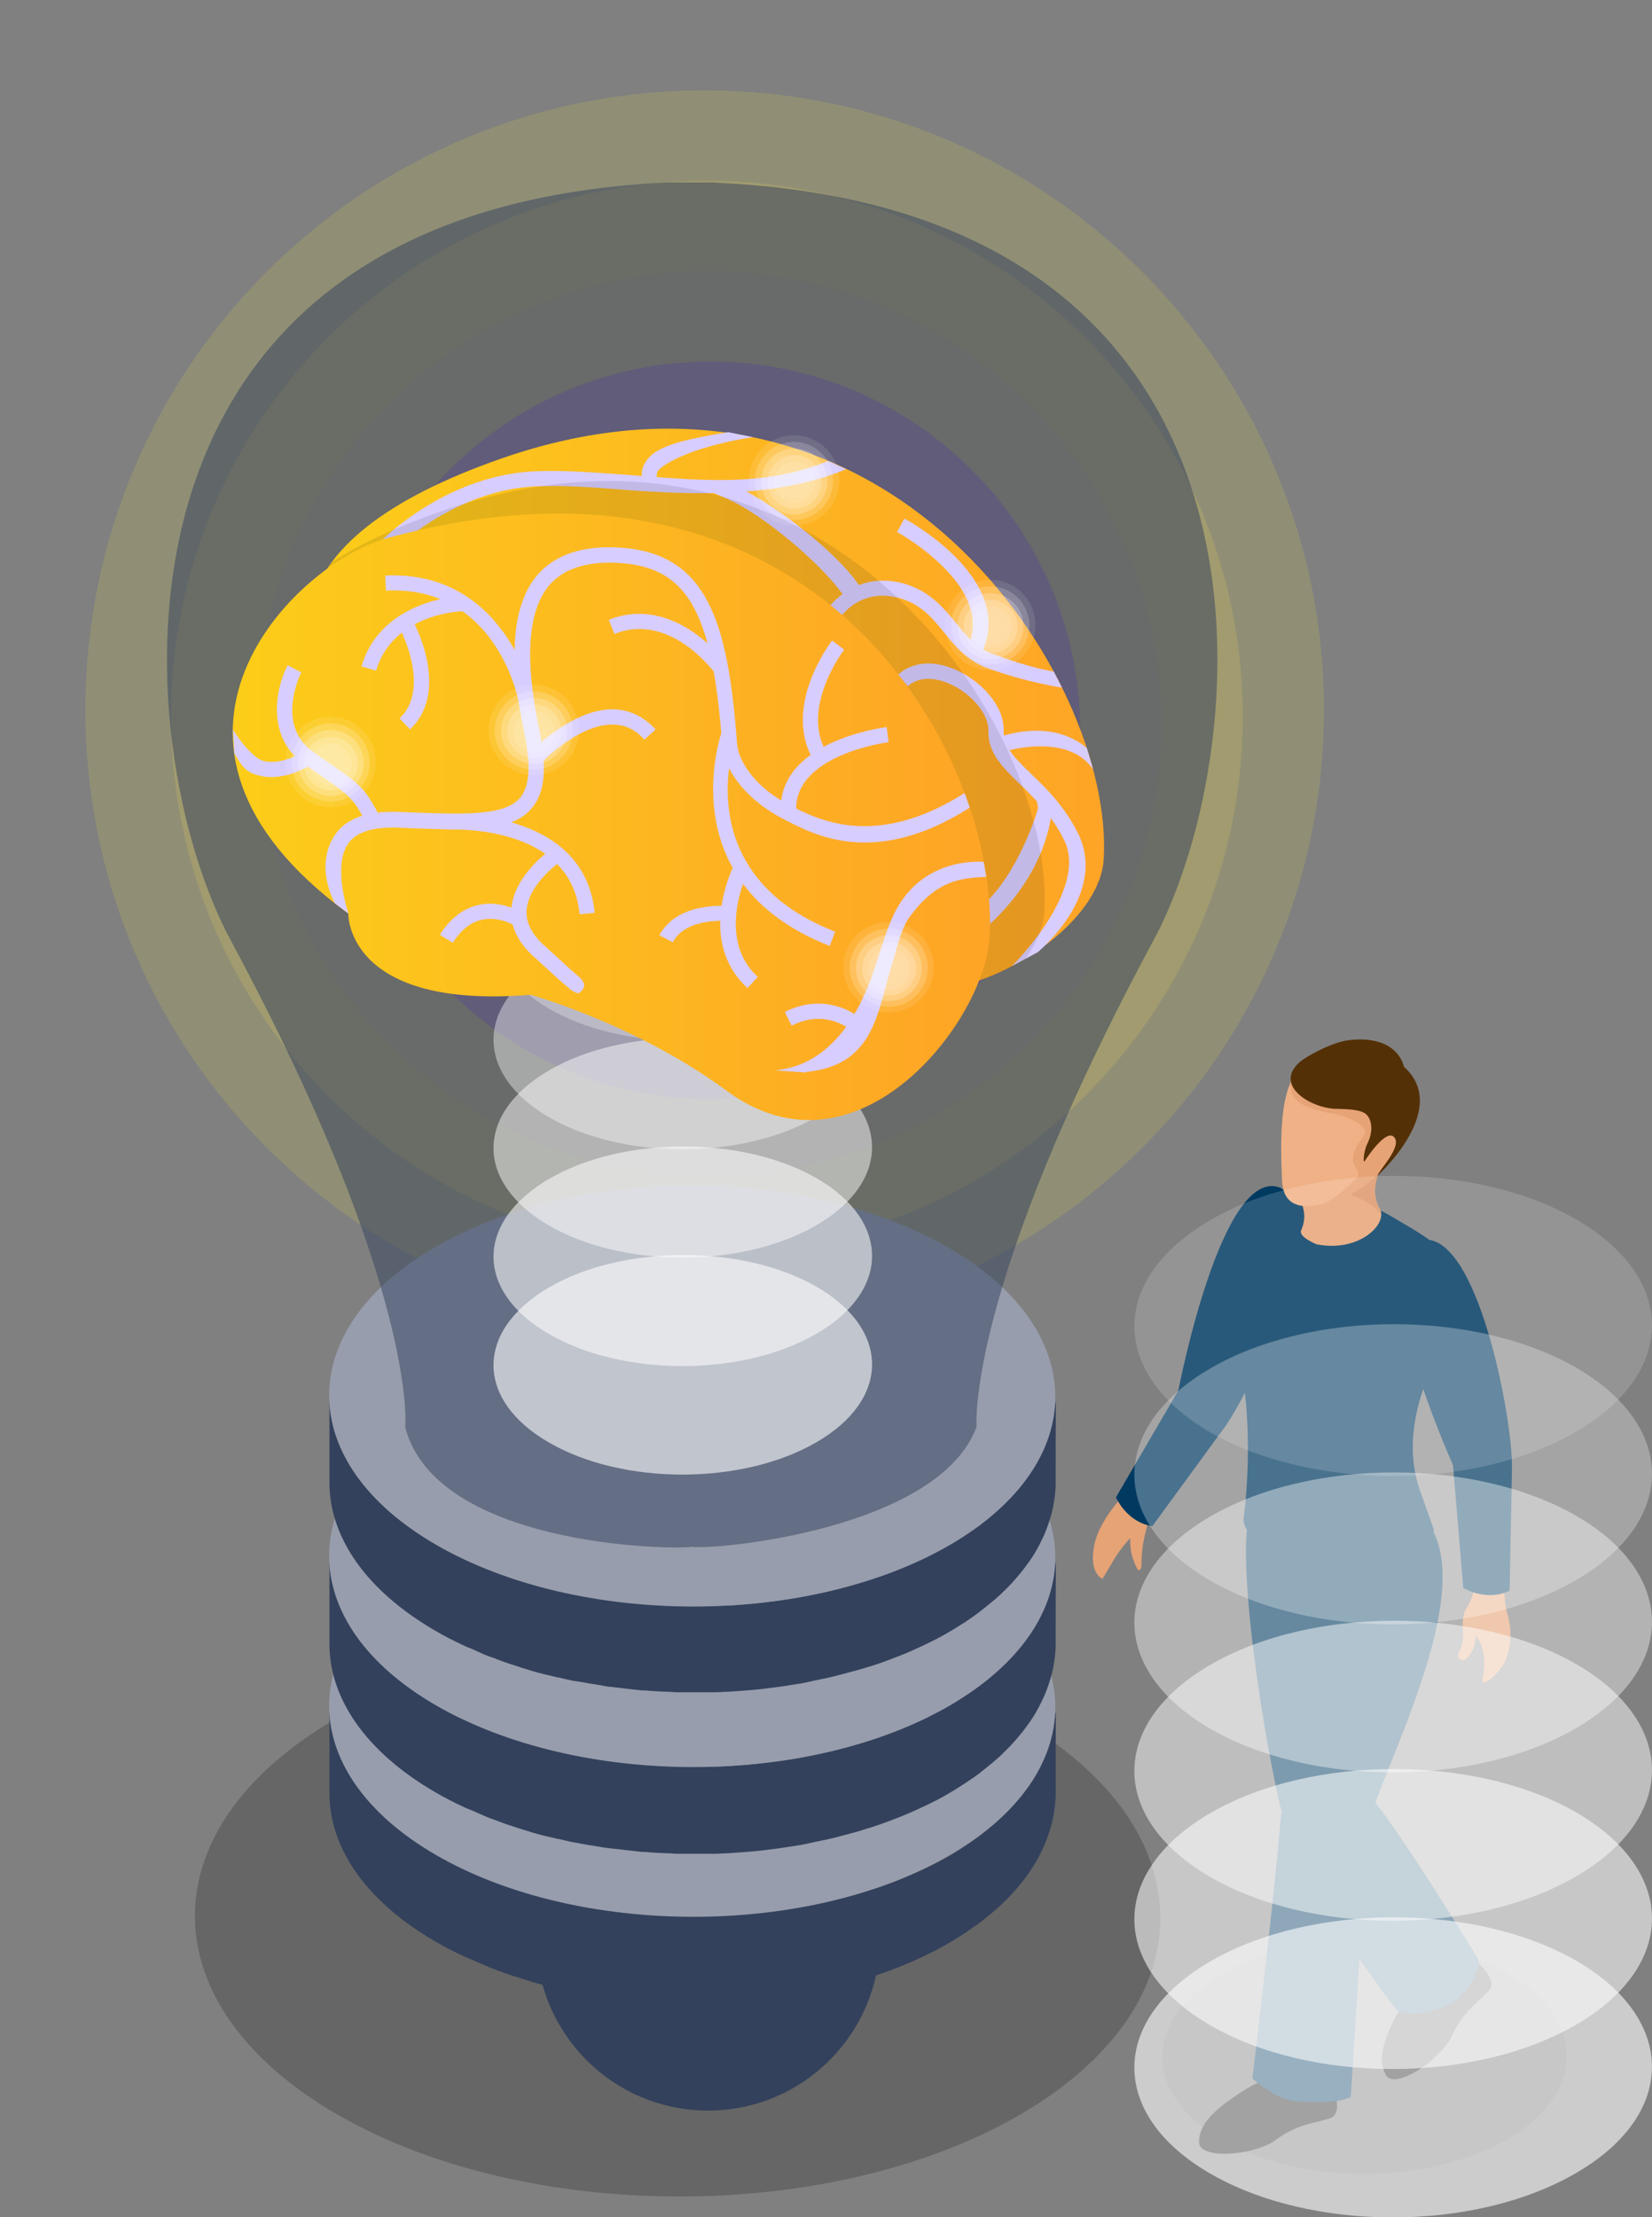 <?xml version="1.0" encoding="UTF-8"?><svg xmlns="http://www.w3.org/2000/svg" xmlns:xlink="http://www.w3.org/1999/xlink" viewBox="0 0 70.2 94.19"><rect x="0" y="0" width="70.2" height="94.19" fill="#808080" stroke="none"/><defs><style>.cls-1{opacity:.33;}.cls-2{fill:url(#Gradient_bez_nazwy_70);}.cls-3{fill:url(#Gradient_bez_nazwy_70-2);}.cls-4,.cls-5,.cls-6,.cls-7,.cls-8,.cls-9,.cls-10,.cls-11,.cls-12,.cls-13,.cls-14,.cls-15,.cls-16{fill:#fff;}.cls-17,.cls-6,.cls-18,.cls-19{opacity:.5;}.cls-20{fill:#c2b565;}.cls-20,.cls-7{opacity:.33;}.cls-21{fill:#d8cdff;}.cls-5,.cls-22,.cls-23{opacity:0;}.cls-24{isolation:isolate;}.cls-25{opacity:.2;}.cls-26{fill:#161619;}.cls-27{opacity:.17;}.cls-28{fill:#4822e6;}.cls-8,.cls-29{opacity:.17;}.cls-9{opacity:.8;}.cls-29{fill:#e0da44;}.cls-30{fill:#003a61;}.cls-10{opacity:.87;}.cls-31{opacity:.83;}.cls-32{fill:#efb185;}.cls-33{fill:#979dac;}.cls-11{opacity:.67;}.cls-12,.cls-34{opacity:.83;}.cls-18{fill:#a39185;}.cls-13,.cls-35{opacity:.67;}.cls-36,.cls-37{mix-blend-mode:overlay;}.cls-36,.cls-15{opacity:.6;}.cls-14{opacity:.73;}.cls-38{opacity:.1;}.cls-39{opacity:.67;}.cls-19,.cls-40{fill:#33415c;}.cls-41{fill:#e6a376;}.cls-23{fill:#ffff24;}.cls-42{fill:#dd9569;}.cls-34{fill:#6747c6;}.cls-43{fill:#543006;}.cls-16{opacity:.93;}.cls-35{fill:#856ca5;}</style><linearGradient id="Gradient_bez_nazwy_70" x1="-350.9" y1="30.18" x2="-317.09" y2="30.18" gradientTransform="translate(364)" gradientUnits="userSpaceOnUse"><stop offset="0" stop-color="#fccd19"/><stop offset="1" stop-color="#fea426"/></linearGradient><linearGradient id="Gradient_bez_nazwy_70-2" x1="-354.11" y1="34.7" x2="-321.93" y2="34.7" xlink:href="#Gradient_bez_nazwy_70"/></defs><g class="cls-24"><g id="Warstwa_2"><g id="Layer_1"><g><g class="cls-37"><path class="cls-23" d="M0,29.87c0,16.47,13.36,29.85,29.85,29.85s29.87-13.38,29.87-29.85S46.33,0,29.85,0,0,13.35,0,29.87Z"/><path class="cls-29" d="M3.63,30.16c0,14.51,11.77,26.3,26.3,26.3s26.33-11.79,26.33-26.3S44.46,3.84,29.94,3.84,3.63,15.6,3.63,30.16Z"/><path class="cls-20" d="M7.27,30.45c0,12.56,10.18,22.76,22.75,22.76s22.79-10.2,22.79-22.76S42.58,7.68,30.02,7.68,7.27,17.86,7.27,30.45Z"/><path class="cls-18" d="M10.9,30.75c0,10.6,8.6,19.21,19.2,19.21s19.25-8.6,19.25-19.21S40.71,11.52,30.1,11.52,10.9,20.12,10.9,30.75Z"/><path class="cls-35" d="M14.53,31.04c0,8.65,7.01,15.66,15.66,15.66s15.71-7.01,15.71-15.66-7.05-15.68-15.71-15.68-15.66,7.01-15.66,15.68Z"/><path class="cls-34" d="M18.16,31.33c0,6.69,5.42,12.11,12.11,12.11s12.16-5.42,12.16-12.11-5.47-12.13-12.16-12.13-12.11,5.43-12.11,12.13Z"/><path class="cls-28" d="M21.8,31.62c0,4.74,3.83,8.57,8.56,8.57s8.62-3.83,8.62-8.57-3.88-8.58-8.62-8.58-8.56,3.85-8.56,8.58Z"/></g><g class="cls-25"><path d="M43.25,73.03c8.04,4.64,8.08,12.16,.1,16.8-7.99,4.64-20.97,4.64-29.01,0-8.04-4.64-8.08-12.16-.09-16.8,7.98-4.64,20.97-4.64,29.01,0Z"/></g><g><g><path class="cls-40" d="M37.39,82.36c0,4.03-3.27,7.3-7.3,7.3s-7.3-3.27-7.3-7.3,3.27-7.3,7.3-7.3,7.3,3.27,7.3,7.3Z"/><path class="cls-40" d="M44.83,72.81c0,.08,0,.16-.02,.23,0,.07-.02,.14-.03,.21,0,.07-.02,.15-.04,.23-.01,.07-.03,.14-.04,.21-.02,.08-.04,.15-.05,.23-.02,.07-.04,.13-.06,.2-.02,.07-.05,.15-.08,.22-.02,.07-.05,.13-.08,.2-.03,.08-.06,.16-.1,.23-.03,.06-.06,.13-.09,.2-.04,.08-.08,.15-.12,.23-.03,.06-.07,.12-.1,.19-.05,.09-.11,.19-.17,.28-.04,.05-.07,.11-.11,.16-.07,.1-.14,.2-.22,.3-.03,.04-.06,.08-.09,.12-.12,.16-.26,.31-.4,.47-.04,.04-.07,.08-.11,.12-.11,.12-.23,.23-.35,.35-.05,.05-.11,.1-.16,.15-.07,.07-.15,.13-.23,.2-.07,.06-.14,.12-.21,.18-.08,.06-.16,.13-.24,.19-.08,.06-.15,.12-.23,.17-.08,.06-.17,.12-.26,.18-.08,.06-.16,.11-.25,.17-.09,.06-.18,.12-.27,.18-.12,.07-.24,.15-.36,.22-.33,.19-.68,.37-1.04,.54-.09,.05-.19,.09-.29,.13-.32,.15-.65,.29-.99,.42-.04,.02-.09,.04-.13,.05-.36,.14-.73,.26-1.11,.38-.26,.08-.52,.15-.78,.22-.21,.05-.41,.11-.62,.16-.28,.07-.56,.12-.84,.18-.21,.04-.42,.09-.63,.13-.08,.01-.17,.03-.25,.04-.36,.06-.72,.11-1.08,.15-.1,.01-.2,.03-.3,.04-.42,.04-.84,.08-1.27,.11-.07,0-.14,0-.21,0-.29,.02-.58,.02-.87,.03-.28,0-.55,0-.83,0-.24,0-.48,0-.71-.02-.26-.01-.51-.03-.77-.04-.24-.02-.48-.04-.72-.06-.26-.03-.51-.05-.76-.09-.23-.03-.47-.06-.7-.1-.27-.04-.54-.09-.8-.14-.29-.06-.58-.11-.87-.18-.06-.01-.12-.03-.18-.04-.4-.1-.79-.2-1.18-.32-.1-.03-.21-.06-.31-.1-.32-.1-.64-.21-.95-.33-.08-.03-.17-.06-.26-.09-.28-.11-.56-.23-.83-.35-.13-.06-.27-.11-.4-.17-.39-.19-.77-.38-1.13-.59-3.04-1.76-4.56-4.06-4.55-6.36v3.71c-.02,2.3,1.5,4.61,4.54,6.36,.36,.21,.75,.41,1.14,.59,.12,.06,.25,.11,.38,.16,.24,.11,.47,.21,.71,.31,.04,.02,.08,.03,.12,.05,.09,.03,.18,.06,.26,.1,.31,.12,.62,.22,.94,.32,.11,.03,.21,.07,.32,.1,.07,.02,.15,.05,.22,.07,.31,.09,.63,.17,.95,.24,.06,.01,.13,.03,.2,.04,.15,.04,.31,.07,.47,.11,.12,.03,.26,.04,.38,.07,.27,.05,.55,.1,.83,.14,.11,.02,.21,.04,.32,.05,.12,.02,.24,.03,.35,.04,.26,.03,.52,.06,.78,.09,.12,.01,.24,.03,.36,.04,.11,.01,.22,.01,.34,.02,.26,.02,.53,.03,.8,.04,.13,0,.26,.02,.38,.02,.1,0,.21,0,.31,0,.29,0,.57,0,.86,0,.14,0,.28,0,.42,0,.14,0,.28-.01,.42-.02,.08,0,.16,0,.24-.01,.35-.02,.7-.04,1.05-.08,.07,0,.13-.02,.2-.02,.11-.01,.21-.03,.32-.04,.36-.04,.71-.09,1.07-.15,.08-.01,.17-.03,.25-.04,.04,0,.09-.01,.13-.02,.17-.03,.34-.07,.51-.11,.28-.06,.56-.11,.84-.18,.21-.05,.41-.11,.61-.16,.27-.07,.53-.14,.79-.22,.05-.02,.11-.03,.17-.05,.32-.1,.63-.22,.94-.33,.04-.02,.09-.04,.13-.05,.34-.13,.67-.27,.99-.42,.09-.04,.19-.08,.28-.13,.36-.17,.71-.35,1.04-.55,.06-.04,.13-.07,.19-.11,.06-.04,.11-.07,.17-.11,.09-.06,.19-.12,.28-.18,.08-.05,.16-.11,.24-.17,.09-.06,.18-.12,.27-.18,.08-.06,.15-.11,.22-.17,.08-.06,.17-.13,.25-.2,.07-.06,.14-.11,.21-.17,.08-.07,.15-.13,.23-.2,.03-.03,.06-.05,.09-.08,.03-.03,.05-.05,.08-.08,.12-.11,.24-.23,.35-.35,.04-.04,.08-.08,.11-.12,.14-.15,.27-.31,.4-.47,0,0,.01-.01,.02-.02,.03-.04,.05-.08,.08-.11,.07-.1,.15-.2,.21-.29,.04-.06,.07-.11,.11-.17,.06-.09,.12-.19,.17-.28,.01-.02,.03-.04,.04-.07,.02-.04,.04-.07,.06-.11,.04-.08,.08-.16,.12-.24,.03-.06,.06-.13,.09-.19,.04-.08,.07-.16,.1-.24,.01-.04,.03-.07,.04-.1,.01-.03,.02-.06,.03-.09,.03-.08,.05-.15,.08-.23,.02-.07,.04-.13,.06-.2,.02-.07,.04-.15,.06-.23,0-.04,.02-.08,.03-.12,0-.03,0-.05,.01-.08,.01-.08,.03-.15,.04-.23,0-.07,.02-.13,.03-.2,0-.08,.01-.16,.02-.23,0-.04,0-.09,.01-.13,0-.05,0-.09,0-.14,0-1.23,0-2.47,.01-3.71,0,.09,0,.18-.01,.27Z"/><path class="cls-33" d="M40.29,66.17c6.04,3.49,6.08,9.15,.07,12.64-6.01,3.49-15.77,3.49-21.82,0-6.04-3.49-6.08-9.15-.07-12.64,6-3.49,15.77-3.49,21.82,0Z"/><path class="cls-40" d="M44.83,66.45c0,.08,0,.16-.02,.23,0,.07-.02,.14-.03,.21,0,.07-.02,.15-.04,.23-.01,.07-.03,.14-.04,.21-.02,.08-.04,.15-.05,.23-.02,.07-.04,.13-.06,.2-.02,.07-.05,.15-.08,.22-.02,.07-.05,.13-.08,.2-.03,.08-.06,.16-.1,.23-.03,.07-.06,.13-.09,.19-.04,.08-.08,.16-.12,.23-.03,.06-.07,.12-.1,.18-.05,.09-.11,.19-.17,.28-.04,.05-.07,.11-.11,.16-.07,.1-.14,.2-.22,.3-.03,.04-.06,.08-.09,.12-.12,.16-.26,.31-.4,.47-.04,.04-.07,.08-.11,.12-.11,.12-.23,.23-.35,.35-.05,.05-.11,.1-.16,.15-.07,.07-.15,.13-.23,.2-.07,.06-.14,.12-.21,.18-.08,.06-.16,.13-.24,.19-.08,.06-.15,.12-.23,.17-.08,.06-.17,.12-.26,.18-.08,.06-.16,.11-.25,.17-.09,.06-.18,.12-.27,.18-.12,.07-.24,.15-.36,.22-.33,.19-.68,.37-1.04,.55-.09,.05-.19,.09-.29,.13-.32,.15-.65,.29-.99,.42-.04,.02-.09,.04-.13,.05-.36,.14-.73,.26-1.11,.38-.26,.08-.52,.15-.78,.22-.21,.05-.41,.12-.62,.17-.28,.07-.56,.12-.84,.18-.21,.04-.42,.09-.63,.13-.08,.02-.17,.03-.25,.04-.36,.06-.72,.11-1.08,.15-.1,.01-.2,.03-.3,.04-.42,.04-.84,.08-1.27,.11-.07,0-.14,0-.21,.01-.29,.01-.58,.02-.87,.02-.28,0-.55,0-.83,0-.24,0-.48-.01-.71-.02-.26-.01-.51-.03-.77-.04-.24-.02-.48-.04-.72-.06-.26-.03-.51-.05-.76-.09-.23-.03-.47-.06-.7-.1-.27-.04-.54-.09-.8-.14-.29-.05-.58-.11-.87-.18-.06-.01-.12-.03-.18-.04-.4-.09-.79-.2-1.18-.31-.1-.03-.21-.06-.31-.1-.32-.1-.64-.21-.95-.32-.08-.03-.17-.06-.26-.09-.28-.11-.56-.23-.83-.35-.13-.06-.27-.11-.4-.17-.39-.18-.77-.38-1.13-.59-3.04-1.75-4.56-4.06-4.55-6.36v3.71c-.02,2.3,1.5,4.61,4.54,6.36,.36,.21,.75,.41,1.14,.59,.12,.06,.25,.11,.38,.16,.24,.11,.47,.21,.71,.31,.04,.02,.08,.03,.12,.04,.09,.04,.18,.06,.26,.1,.31,.12,.62,.22,.94,.32,.11,.03,.21,.07,.32,.1,.07,.02,.15,.05,.22,.07,.31,.09,.63,.17,.95,.24,.06,.02,.13,.03,.2,.04,.15,.04,.31,.07,.47,.11,.12,.03,.26,.04,.38,.07,.27,.05,.55,.1,.83,.14,.11,.02,.21,.04,.32,.05,.12,.02,.24,.03,.35,.04,.26,.03,.52,.06,.78,.09,.12,.01,.24,.03,.36,.04,.11,0,.22,0,.34,.02,.26,.02,.53,.03,.8,.04,.13,0,.26,.02,.38,.02,.1,0,.21,0,.31,0,.29,0,.57,0,.86,0,.14,0,.28,0,.42,0,.14,0,.28-.01,.42-.02,.08,0,.16,0,.24-.01,.35-.02,.7-.05,1.05-.08,.07,0,.13-.02,.2-.02,.11-.01,.21-.03,.32-.04,.36-.04,.71-.09,1.07-.15,.08-.01,.17-.03,.25-.04,.04,0,.09-.01,.13-.02,.17-.03,.34-.07,.51-.11,.28-.06,.56-.11,.84-.18,.21-.05,.41-.11,.61-.16,.27-.07,.53-.14,.79-.23,.05-.02,.11-.03,.17-.05,.32-.1,.63-.21,.94-.33,.04-.02,.09-.04,.13-.05,.34-.13,.67-.27,.99-.42,.09-.04,.19-.09,.28-.13,.36-.17,.71-.35,1.04-.55,.06-.04,.13-.07,.19-.11,.06-.04,.11-.07,.17-.11,.09-.06,.19-.12,.28-.18,.08-.05,.16-.11,.24-.16,.09-.06,.18-.12,.27-.19,.08-.05,.15-.11,.22-.17,.08-.06,.17-.13,.25-.2,.07-.06,.14-.11,.21-.17,.08-.07,.15-.13,.23-.2,.03-.03,.06-.05,.09-.08,.03-.03,.05-.05,.08-.08,.12-.12,.24-.23,.35-.35,.04-.04,.08-.08,.11-.12,.14-.15,.27-.31,.4-.47,0,0,.01-.01,.02-.02,.03-.04,.05-.08,.08-.11,.07-.1,.15-.2,.21-.29,.04-.05,.07-.11,.11-.16,.06-.09,.12-.19,.17-.28,.01-.02,.03-.05,.04-.07,.02-.04,.04-.07,.06-.11,.04-.08,.08-.16,.12-.24,.03-.06,.06-.13,.09-.19,.04-.08,.07-.16,.1-.24,.01-.03,.03-.07,.04-.1,.01-.03,.02-.06,.03-.09,.03-.07,.05-.15,.08-.23,.02-.07,.04-.13,.06-.2,.02-.07,.04-.15,.06-.23,0-.04,.02-.08,.03-.12,0-.03,0-.06,.01-.08,.01-.08,.03-.15,.04-.23,0-.07,.02-.13,.03-.2,0-.08,.01-.16,.02-.23,0-.05,0-.09,.01-.14,0-.04,0-.09,0-.13,0-1.23,0-2.47,.01-3.71,0,.09,0,.18-.01,.27Z"/><path class="cls-33" d="M40.29,59.81c6.04,3.49,6.08,9.15,.07,12.64-6.01,3.49-15.77,3.49-21.82,0-6.04-3.49-6.08-9.15-.07-12.64,6-3.49,15.77-3.49,21.82,0Z"/><path class="cls-40" d="M44.83,59.63c0,.08,0,.16-.02,.23,0,.07-.02,.14-.03,.21,0,.07-.02,.15-.04,.23-.01,.07-.03,.14-.04,.21-.02,.08-.04,.15-.05,.22-.02,.07-.04,.13-.06,.2-.02,.07-.05,.15-.08,.23-.02,.07-.05,.13-.08,.2-.03,.08-.06,.16-.1,.23-.03,.07-.06,.13-.09,.2-.04,.08-.08,.15-.12,.23-.03,.06-.07,.12-.1,.18-.05,.09-.11,.19-.17,.28-.04,.05-.07,.11-.11,.16-.07,.1-.14,.2-.22,.3-.03,.04-.06,.08-.09,.12-.12,.16-.26,.31-.4,.47-.04,.04-.07,.08-.11,.12-.11,.12-.23,.23-.35,.35-.05,.05-.11,.1-.16,.15-.07,.07-.15,.13-.23,.2-.07,.06-.14,.12-.21,.18-.08,.06-.16,.13-.24,.19-.08,.06-.15,.12-.23,.17-.08,.06-.17,.12-.26,.18-.08,.06-.16,.11-.25,.17-.09,.06-.18,.12-.27,.17-.12,.07-.24,.15-.36,.22-.33,.19-.68,.37-1.04,.55-.09,.05-.19,.09-.29,.13-.32,.15-.65,.29-.99,.42-.04,.02-.09,.04-.13,.05-.36,.14-.73,.26-1.11,.38-.26,.08-.52,.15-.78,.22-.21,.05-.41,.12-.62,.17-.28,.07-.56,.12-.84,.18-.21,.05-.42,.09-.63,.13-.08,.01-.17,.03-.25,.04-.36,.06-.72,.11-1.08,.15-.1,.01-.2,.03-.3,.04-.42,.04-.84,.08-1.27,.11-.07,0-.14,0-.21,0-.29,.01-.58,.02-.87,.02-.28,0-.55,0-.83,0-.24,0-.48,0-.71-.02-.26-.01-.51-.03-.77-.04-.24-.02-.48-.04-.72-.06-.26-.03-.51-.05-.76-.09-.23-.03-.47-.06-.7-.1-.27-.04-.54-.09-.8-.14-.29-.06-.58-.11-.87-.18-.06-.01-.12-.03-.18-.04-.4-.1-.79-.2-1.18-.32-.1-.03-.21-.06-.31-.1-.32-.1-.64-.21-.95-.33-.08-.03-.17-.06-.26-.09-.28-.11-.56-.23-.83-.35-.13-.06-.27-.11-.4-.17-.39-.18-.77-.38-1.13-.59-3.04-1.76-4.56-4.06-4.55-6.36v3.7c-.02,2.3,1.5,4.61,4.54,6.36,.36,.21,.75,.41,1.14,.59,.12,.06,.25,.11,.38,.16,.24,.11,.47,.22,.71,.31,.04,.02,.08,.03,.12,.04,.09,.03,.18,.06,.26,.1,.31,.12,.62,.22,.94,.32,.11,.04,.21,.07,.32,.1,.07,.02,.15,.05,.22,.07,.31,.09,.63,.17,.95,.24,.06,.02,.13,.03,.2,.04,.15,.04,.31,.07,.47,.11,.12,.03,.26,.04,.38,.06,.27,.05,.55,.1,.83,.14,.11,.02,.21,.04,.32,.06,.12,.02,.24,.02,.35,.04,.26,.03,.52,.06,.78,.09,.12,.01,.24,.03,.36,.04,.11,0,.22,0,.34,.02,.26,.02,.53,.03,.8,.04,.13,0,.26,.02,.38,.02,.1,0,.21,0,.31,0,.29,0,.57,0,.86,0,.14,0,.28,0,.42,0,.14,0,.28-.01,.42-.02,.08,0,.16,0,.24-.01,.35-.02,.7-.05,1.05-.08,.07,0,.13-.02,.2-.02,.11-.01,.21-.03,.32-.04,.36-.04,.71-.09,1.07-.15,.08-.01,.17-.03,.25-.04,.04,0,.09-.01,.13-.02,.17-.03,.34-.07,.51-.11,.28-.06,.56-.11,.84-.18,.21-.05,.41-.11,.61-.16,.27-.07,.53-.14,.79-.22,.05-.02,.11-.03,.17-.05,.32-.1,.63-.21,.94-.33,.04-.02,.09-.04,.13-.05,.34-.13,.67-.27,.99-.42,.09-.04,.19-.09,.28-.13,.36-.17,.71-.35,1.04-.55,.06-.04,.13-.07,.19-.11,.06-.04,.11-.07,.17-.11,.09-.06,.19-.12,.28-.17,.08-.06,.16-.11,.24-.17,.09-.06,.18-.12,.27-.19,.08-.06,.15-.11,.22-.17,.08-.06,.17-.13,.25-.2,.07-.06,.14-.11,.21-.17,.08-.06,.15-.13,.23-.2,.03-.03,.06-.05,.09-.08,.03-.03,.05-.05,.08-.08,.12-.11,.24-.23,.35-.35,.04-.04,.08-.08,.11-.12,.14-.15,.27-.31,.4-.47,0,0,.01-.01,.02-.02,.03-.04,.05-.08,.08-.11,.07-.1,.15-.2,.21-.29,.04-.05,.07-.11,.11-.16,.06-.09,.12-.19,.17-.28,.01-.02,.03-.05,.04-.07,.02-.04,.04-.07,.06-.11,.04-.08,.08-.16,.12-.24,.03-.06,.06-.12,.09-.19,.04-.08,.07-.16,.1-.24,.01-.04,.03-.07,.04-.1,.01-.03,.02-.06,.03-.09,.03-.08,.05-.15,.08-.23,.02-.07,.04-.13,.06-.2,.02-.07,.04-.15,.06-.23,0-.04,.02-.08,.03-.12,0-.03,0-.05,.01-.08,.01-.08,.03-.15,.04-.23,0-.07,.02-.14,.03-.2,0-.08,.01-.15,.02-.23,0-.05,0-.09,.01-.13,0-.05,0-.09,0-.13,0-1.24,0-2.47,.01-3.71,0,.09,0,.18-.01,.27Z"/><path class="cls-33" d="M40.29,52.99c6.04,3.49,6.08,9.15,.07,12.64-6.01,3.49-15.77,3.49-21.82,0-6.04-3.49-6.08-9.15-.07-12.64,6-3.49,15.77-3.49,21.82,0Z"/></g><path class="cls-19" d="M30.41,7.75h-1.99C3.3,8.88,5.42,31.78,9.79,39.92c8.02,14.91,7.43,20.72,7.43,20.72,1.32,5,11.14,5.21,12.19,5.07,1.05,.14,10.48-.75,12.09-5.1,0,0-.49-5.79,7.53-20.69,4.38-8.14,6.5-31.04-18.63-32.16Z"/></g><g><path class="cls-15" d="M23.35,54.68c-3.17,1.84-3.16,4.78-.04,6.59,3.12,1.82,8.21,1.84,11.38,0,3.14-1.81,3.16-4.77,.04-6.59-3.13-1.82-8.24-1.82-11.38,0Z"/><g class="cls-31"><path class="cls-11" d="M23.35,50.07c-3.17,1.84-3.16,4.78-.04,6.59,3.12,1.82,8.21,1.84,11.38,0,3.14-1.81,3.16-4.77,.04-6.59-3.13-1.82-8.24-1.82-11.38,0Z"/></g><g class="cls-39"><path class="cls-14" d="M23.35,45.46c-3.17,1.84-3.16,4.77-.04,6.59,3.12,1.82,8.21,1.84,11.38,0,3.14-1.82,3.16-4.77,.04-6.59-3.13-1.82-8.24-1.82-11.38,0Z"/></g><g class="cls-17"><path class="cls-9" d="M23.35,40.86c-3.17,1.83-3.16,4.77-.04,6.59,3.12,1.82,8.21,1.84,11.38,0,3.14-1.82,3.16-4.77,.04-6.59-3.13-1.82-8.24-1.82-11.38,0Z"/></g><g class="cls-1"><path class="cls-10" d="M23.35,36.25c-3.17,1.83-3.16,4.77-.04,6.59,3.12,1.82,8.21,1.84,11.38,0,3.14-1.82,3.16-4.77,.04-6.59-3.13-1.82-8.24-1.82-11.38,0Z"/></g><g class="cls-27"><path class="cls-16" d="M23.35,31.64c-3.17,1.83-3.16,4.77-.04,6.59,3.12,1.82,8.21,1.83,11.38,0,3.14-1.82,3.16-4.77,.04-6.59-3.13-1.82-8.24-1.82-11.38,0Z"/></g><g class="cls-22"><path class="cls-4" d="M23.35,27.03c-3.17,1.83-3.16,4.77-.04,6.59,3.12,1.82,8.21,1.83,11.38,0,3.14-1.82,3.16-4.77,.04-6.59-3.13-1.82-8.24-1.82-11.38,0Z"/></g></g><g><g><path class="cls-2" d="M46.9,36.51c.47-7.68-9.15-22.78-25.63-17.02-9.43,3.3-11.63,8.62-1.61,15.94,0,0-.11,4.09,7.75,3.45,0,0,5.06-.21,8.48,2.37,3.62,2.74,10.8-1.27,11.01-4.74Z"/><path class="cls-21" d="M16.62,23.47s2.62-2.66,6.16-2.81c1.16-.05,2.44,.04,3.8,.15,2.92,.22,6.47,.34,9.38-.88l-.77-.35c-2.76,1.16-5.71,.8-8.56,.59-1.38-.1-2.69-.2-3.88-.15-3.8,.16-6.48,2.89-6.6,3l.46,.45Z"/><path class="cls-21" d="M27.35,20.47l.55-.09c0,.24-.01-.28,.04-.35,.13-.22,1.22-1.01,4.05-1.46l-1.04-.21c-2.43,.39-3.29,.71-3.61,1.44-.12,.28-.07,.54,.02,.67Z"/><path class="cls-21" d="M35.86,25.32l.64-.46c-1-1.48-3.76-3.57-5.36-4.27-.33-.14-.12-.04-.46-.2l-.82,.34c.34,.16,.68,.31,1.02,.45,1.58,.69,4.08,2.82,4.98,4.14Z"/><path class="cls-21" d="M45.13,29.22l-.35-.69c-.25-.05-.99-.16-2.6-.75-.69-.25-1.11-.76-1.55-1.31-.53-.64-1.13-1.38-2.26-1.69-1.72-.46-2.89,.58-3.27,1.19l.55,.34c.03-.06,.87-1.36,2.54-.91,.93,.25,1.42,.84,1.93,1.47,.48,.59,.97,1.19,1.83,1.51,1.67,.61,3.12,.82,3.17,.83Z"/><path class="cls-21" d="M41.66,27.86c1.64-3.17-3.03-5.72-3.23-5.83l-.31,.57s4.31,2.36,2.96,4.96l.57,.3Z"/><path class="cls-21" d="M44.1,40.45c.13-.12,2.97-2.49,1.71-5.05-.58-1.16-1.36-1.92-2-2.53-.69-.67-1.18-1.15-1.16-1.82,.03-1.08-.97-2.11-1.98-2.57-.97-.45-1.89-.38-2.52,.19l.43,.48c.61-.55,1.47-.24,1.82-.08,.91,.42,1.62,1.28,1.6,1.96-.03,.96,.62,1.58,1.36,2.3,.62,.61,1.34,1.3,1.86,2.36,1.05,2.12-2.19,5.32-2.22,5.35l1.1-.59Z"/><path class="cls-21" d="M46.45,32.68l-.27-.91c-1.6-1.32-3.74-.45-3.86-.41l.23,.6s2.76-.91,3.89,.71Z"/><path class="cls-21" d="M42.07,39.25c2.73-2.54,2.65-5.16,2.64-5.18l-.67-.14h0l.07,.37c.02,.07-.82,2.81-2.36,4.17l.32,.78Z"/><path class="cls-38" d="M35.89,41.25c-3.42-2.58-8.48-2.37-8.48-2.37-7.86,.65-7.75-3.45-7.75-3.45-6.41-4.69-7.81-8.54-5.52-11.58,1.25-.79,2.79-1.5,4.61-2.13,16.48-5.77,26.1,9.34,25.63,17.02-.04,.66-.34,1.34-.81,1.99-2.42,1.45-5.62,2.07-7.67,.52Z"/><path class="cls-3" d="M42.05,39.89c.47-7.68-7.22-22.08-25.63-17.02-3.86,1.06-11.63,8.62-1.62,15.94,0,0-.11,4.09,7.75,3.45,0,0,4.5,1.25,8.33,4.08,5.57,4.1,10.95-2.98,11.16-6.45Z"/><path class="cls-21" d="M14.24,38.38l.57,.43s-.67-1.92-.05-2.92c.33-.53,1.06-.77,2.17-.73l.47,.02c2.62,.1,4.35,.17,5.2-.85,.56-.67,.66-1.71,.31-3.36-.63-3-.48-5.06,.45-6.13,.62-.71,1.65-1.02,3.04-.92,2.83,.22,3.88,2.09,4.29,7.72,.08,1.16,1.13,2.41,2.65,3.18,1.19,.6,3.78,2.09,7.87-.51l-.22-.62c-3.82,2.42-6.27,1.1-7.37,.55-1.51-.76-2.24-1.88-2.3-2.65-.38-5.18-1.27-8.04-4.88-8.32-1.61-.12-2.81,.26-3.58,1.13-1.08,1.24-1.28,3.43-.59,6.69,.3,1.42,.24,2.31-.17,2.8-.65,.77-2.34,.71-4.69,.62l-.47-.02c-1.35-.05-2.28,.29-2.74,1.03-.82,1.31-.02,2.74,.02,2.83Z"/><path class="cls-21" d="M24.63,38.84l.64-.06c-.43-4.48-6.27-4.19-6.33-4.18l.04,.64c.21,0,5.28-.26,5.65,3.6Z"/><path class="cls-21" d="M22.04,29.77l.63-.13c-.01-.05-1.15-5.43-6.3-5.19l.03,.64c4.61-.23,5.59,4.47,5.63,4.67Z"/><path class="cls-21" d="M15.98,28.5c.73-2.49,3.71-2.54,3.75-2.54v-.65s-3.5,.06-4.37,3l.62,.18Z"/><path class="cls-21" d="M35.26,40.18l.23-.6c-6.25-2.44-4.3-8.03-4.21-8.27l-.61-.22c-.02,.06-2.26,6.42,4.58,9.09Z"/><path class="cls-21" d="M31.76,41.98l.44-.48c-1.82-1.67-.42-4.46-.41-4.49l-.58-.3c-.07,.13-1.63,3.26,.55,5.26Z"/><path class="cls-21" d="M30.37,28.6l.53-.38s-2.18-3.02-5.03-1.89l.24,.6c2.38-.95,4.25,1.64,4.27,1.66Z"/><path class="cls-21" d="M34.23,45.54c2.94-.27,3.05-2.54,3.68-4.6,.23-.74,.38-1.48,.73-1.97,1.14-1.57,2.16-1.67,3.27-1.72l-.11-.64c-.15,0-2.52-.21-3.73,2.06-.31,.59-.54,1.32-.78,2.09-.64,2.08-1.84,4.47-4.35,4.71l1.29,.09Z"/><path class="cls-21" d="M33.19,34.6l.65-.06c-.22-2.47,3.88-3.01,3.92-3.01l-.08-.64c-.19,.02-4.76,.62-4.49,3.71Z"/><path class="cls-21" d="M34.6,32.35l.55-.34c-1.18-1.91,.7-4.38,.72-4.41l-.51-.39c-.09,.12-2.16,2.85-.76,5.14Z"/><path class="cls-21" d="M15.59,35.05l.58-.28c-.6-1.26-.94-1.5-2.09-2.29-.23-.16-.49-.34-.8-.56-1.59-1.14-.49-3.34-.48-3.36l-.58-.3c-.48,.93-.95,3.01,.68,4.18,.31,.22,.58,.41,.81,.56,1.12,.78,1.35,.94,1.88,2.04Z"/><path class="cls-21" d="M11.54,33.01c.92,0,1.7-.54,1.75-.57l-.37-.53s-.89,.61-1.71,.42c-.41-.09-1.05-.89-1.31-1.34l.06,1.01c.35,.62,.52,.83,1.11,.96,.16,.04,.32,.05,.47,.05Z"/><path class="cls-21" d="M24.55,42.19c.07,0,.12-.05,.18-.12,.22-.24-.01-.46-.11-.56h0c-.14-.11-.52-.45-1.53-1.38-.51-.47-.75-.96-.71-1.48,.09-1.15,1.49-2.09,1.5-2.1l-.36-.54c-.07,.04-1.67,1.12-1.79,2.59-.06,.72,.25,1.39,.91,2,.81,.74,1.26,1.16,1.54,1.38,.02,.02,.05,.05,.07,.07h.01c.14,.09,.23,.14,.29,.14Z"/><path class="cls-21" d="M19.24,40.05c.35-.55,.77-.88,1.25-.98,.74-.16,1.4,.26,1.4,.27l.36-.54s-.89-.58-1.9-.36c-.66,.14-1.21,.57-1.66,1.27l.55,.34Z"/><path class="cls-21" d="M23.01,32.4s1.54-1.62,3-1.62h.02c.52,0,.97,.21,1.35,.64l.48-.43c-.51-.56-1.13-.85-1.83-.86-1.73,0-3.42,1.76-3.49,1.83l.47,.44Z"/><path class="cls-21" d="M17.42,30.99c1.77-1.69,.13-4.62,.06-4.75l-.56,.32s1.46,2.62,.06,3.96l.45,.47Z"/><path class="cls-21" d="M36.27,43.85l.45-.46c-.49-.48-1.81-1.19-3.37-.4l.29,.58c1.53-.77,2.58,.24,2.63,.28Z"/><path class="cls-21" d="M28.59,40.03c.57-1.08,2.32-.9,2.34-.9l.07-.64c-.09,0-2.2-.22-2.98,1.24l.57,.3Z"/></g><g class="cls-36"><path class="cls-5" d="M35.57,41.06c0,1.2,.98,2.18,2.18,2.18s2.18-.98,2.18-2.18-.98-2.18-2.18-2.18-2.18,.97-2.18,2.18Z"/><path class="cls-8" d="M35.84,41.09c0,1.06,.86,1.92,1.92,1.92s1.92-.86,1.92-1.92-.86-1.92-1.92-1.92-1.92,.86-1.92,1.92Z"/><path class="cls-7" d="M36.11,41.11c0,.92,.75,1.66,1.66,1.66s1.66-.75,1.66-1.66-.75-1.66-1.66-1.66-1.66,.74-1.66,1.66Z"/><path class="cls-6" d="M36.37,41.13c0,.77,.63,1.4,1.4,1.4s1.4-.63,1.4-1.4-.63-1.4-1.4-1.4-1.4,.63-1.4,1.4Z"/><path class="cls-13" d="M36.64,41.15c0,.63,.51,1.14,1.14,1.14s1.15-.51,1.15-1.14-.51-1.14-1.15-1.14-1.14,.51-1.14,1.14Z"/><path class="cls-12" d="M36.9,41.17c0,.49,.4,.89,.88,.89s.89-.4,.89-.89-.4-.89-.89-.89-.88,.4-.88,.89Z"/><path class="cls-4" d="M37.17,41.19c0,.34,.28,.63,.62,.63s.63-.28,.63-.63-.28-.63-.63-.63-.62,.28-.62,.63Z"/></g><g class="cls-36"><path class="cls-5" d="M11.86,32.35c0,1.2,.98,2.18,2.18,2.18s2.18-.98,2.18-2.18-.98-2.18-2.18-2.18-2.18,.97-2.18,2.18Z"/><path class="cls-8" d="M12.13,32.37c0,1.06,.86,1.92,1.92,1.92s1.92-.86,1.92-1.92-.86-1.92-1.92-1.92-1.92,.86-1.92,1.92Z"/><path class="cls-7" d="M12.39,32.39c0,.92,.74,1.66,1.66,1.66s1.66-.75,1.66-1.66-.75-1.66-1.66-1.66-1.66,.74-1.66,1.66Z"/><path class="cls-6" d="M12.66,32.41c0,.77,.63,1.4,1.4,1.4s1.4-.63,1.4-1.4-.63-1.4-1.4-1.4-1.4,.63-1.4,1.4Z"/><path class="cls-13" d="M12.92,32.44c0,.63,.51,1.14,1.14,1.14s1.15-.51,1.15-1.14-.52-1.14-1.15-1.14-1.14,.51-1.14,1.14Z"/><path class="cls-12" d="M13.19,32.46c0,.49,.4,.89,.88,.89s.89-.4,.89-.89-.4-.89-.89-.89-.88,.4-.88,.89Z"/><path class="cls-4" d="M13.45,32.48c0,.35,.28,.63,.62,.63s.63-.28,.63-.63-.28-.63-.63-.63-.62,.28-.62,.63Z"/></g><g class="cls-36"><path class="cls-5" d="M20.49,30.99c0,1.2,.98,2.18,2.18,2.18s2.18-.98,2.18-2.18-.98-2.18-2.18-2.18-2.18,.98-2.18,2.18Z"/><path class="cls-8" d="M20.76,31.01c0,1.06,.86,1.92,1.92,1.92s1.92-.86,1.92-1.92-.86-1.92-1.92-1.92-1.92,.86-1.92,1.92Z"/><path class="cls-7" d="M21.02,31.03c0,.92,.74,1.66,1.66,1.66s1.66-.74,1.66-1.66-.75-1.66-1.66-1.66-1.66,.74-1.66,1.66Z"/><path class="cls-6" d="M21.29,31.05c0,.77,.63,1.4,1.4,1.4s1.41-.63,1.41-1.4-.63-1.4-1.41-1.4-1.4,.63-1.4,1.4Z"/><path class="cls-13" d="M21.56,31.07c0,.63,.51,1.14,1.14,1.14s1.15-.51,1.15-1.14-.52-1.15-1.15-1.15-1.14,.51-1.14,1.15Z"/><path class="cls-12" d="M21.82,31.1c0,.49,.4,.88,.88,.88s.89-.4,.89-.88-.4-.89-.89-.89-.88,.4-.88,.89Z"/><path class="cls-4" d="M22.09,31.12c0,.34,.28,.62,.62,.62s.63-.28,.63-.62-.29-.63-.63-.63-.62,.28-.62,.63Z"/></g><g class="cls-36"><path class="cls-5" d="M31.55,20.39c0,1.2,.98,2.18,2.18,2.18s2.18-.98,2.18-2.18-.98-2.18-2.18-2.18-2.18,.97-2.18,2.18Z"/><path class="cls-8" d="M31.82,20.41c0,1.06,.86,1.92,1.92,1.92s1.92-.86,1.92-1.92-.86-1.92-1.92-1.92-1.92,.86-1.92,1.92Z"/><path class="cls-7" d="M32.08,20.43c0,.92,.74,1.66,1.66,1.66s1.66-.74,1.66-1.66-.75-1.66-1.66-1.66-1.66,.74-1.66,1.66Z"/><path class="cls-6" d="M32.35,20.45c0,.77,.63,1.4,1.4,1.4s1.41-.63,1.41-1.4-.63-1.4-1.41-1.4-1.4,.63-1.4,1.4Z"/><path class="cls-13" d="M32.62,20.47c0,.63,.51,1.14,1.14,1.14s1.15-.51,1.15-1.14-.52-1.14-1.15-1.14-1.14,.51-1.14,1.14Z"/><path class="cls-12" d="M32.88,20.49c0,.49,.39,.88,.88,.88s.89-.4,.89-.88-.4-.89-.89-.89-.88,.4-.88,.89Z"/><path class="cls-4" d="M33.15,20.52c0,.35,.28,.62,.62,.62s.63-.28,.63-.62-.28-.63-.63-.63-.62,.28-.62,.63Z"/></g><g class="cls-36"><path class="cls-5" d="M39.89,26.53c0,1.2,.97,2.18,2.18,2.18s2.18-.98,2.18-2.18-.98-2.18-2.18-2.18-2.18,.97-2.18,2.18Z"/><path class="cls-8" d="M40.16,26.55c0,1.06,.86,1.92,1.92,1.92s1.92-.86,1.92-1.92-.86-1.92-1.92-1.92-1.92,.86-1.92,1.92Z"/><path class="cls-7" d="M40.42,26.57c0,.92,.74,1.66,1.66,1.66s1.66-.74,1.66-1.66-.75-1.66-1.66-1.66-1.66,.74-1.66,1.66Z"/><path class="cls-6" d="M40.69,26.6c0,.78,.63,1.4,1.4,1.4s1.4-.63,1.4-1.4-.63-1.4-1.4-1.4-1.4,.63-1.4,1.4Z"/><path class="cls-13" d="M40.95,26.62c0,.63,.51,1.14,1.14,1.14s1.15-.51,1.15-1.14-.52-1.14-1.15-1.14-1.14,.51-1.14,1.14Z"/><path class="cls-12" d="M41.22,26.64c0,.49,.39,.88,.88,.88s.89-.39,.89-.88-.4-.89-.89-.89-.88,.4-.88,.89Z"/><path class="cls-4" d="M41.48,26.66c0,.35,.28,.62,.63,.62s.63-.28,.63-.62-.29-.63-.63-.63-.63,.28-.63,.63Z"/></g></g><g><path class="cls-38" d="M51.93,83.85c-3.37,1.94-3.38,5.09-.04,7.04,3.34,1.94,8.78,1.94,12.15,0,3.36-1.94,3.38-5.09,.04-7.04-3.34-1.94-8.79-1.94-12.15,0Z"/><path class="cls-26" d="M62.43,83.06s1.33,.98,.84,1.51c-.49,.53-1.09,.86-1.57,1.91-.48,1.04-2.45,2.33-2.81,1.67-.36-.66-.14-1.51,.7-3,.84-1.49,2.84-2.09,2.84-2.09Z"/><path class="cls-30" d="M61.81,85.02c-.55,.41-1.92,.71-2.47,.36,0,0-3.8-4.99-4.51-7.09-.9-2.67-2.31-11.63-1.76-13.81,.32-1.25,1.08,1.82,4.66,1.4,2.92-.34-.07,9.93,.51,10.5,.96,.94,4.58,6.87,4.58,6.87,.08,.46-.43,1.34-1.02,1.78Z"/><path class="cls-30" d="M57.73,65.87c2.92-.34-.07,9.93,.51,10.5,.96,.94,4.58,6.87,4.58,6.87,.08,.46-.43,1.34-1.02,1.78-.03,.02-.06,.05-.1,.07-.48-.62-1.6-2.27-4.02-6.59-3.77-6.72-3.17-12.86-3.17-12.86l.71-.12c.63,.29,1.44,.47,2.51,.35Z"/><path class="cls-26" d="M56.51,88.26s.69,1.51,0,1.73c-.68,.22-1.37,.23-2.29,.91-.92,.68-3.27,.86-3.27,.1,0-.75,.6-1.39,2.06-2.29,1.46-.9,3.5-.46,3.5-.46Z"/><path class="cls-30" d="M55.28,89.28c.74,.02,1.53,.07,2.12-.19,0,0,.59-9.36,.7-11.27,.11-1.81,5.28-10.74,2.25-13.49-2.29-2.08-5.66,.5-5.66,.5,0,0,2.02,2.83,2.12,3.95,.19,2.2-2.22,6.64-2.38,8.52-.28,3.32-1.2,11-1.2,11,.6,.5,1.27,.96,2.06,.98Z"/><path class="cls-30" d="M54.42,77.3c.16-1.88,2.57-6.32,2.38-8.52-.06-.73-.94-2.18-1.54-3.11l2.56-.13s1.31,4.38,.17,6.84c-1.08,2.34-3.85,11.33-3.05,16.86-.65-.12-1.21-.52-1.72-.94,0,0,.93-7.67,1.2-11Z"/><path class="cls-41" d="M48.05,63.21s-1.31,1.21-1.55,2.43c-.24,1.22,.35,1.43,.35,1.43l.5-.84c.5-.84,1.43-1.68,1.77-1.77,.33-.09-1.07-1.26-1.07-1.26Z"/><path class="cls-41" d="M48.09,64.71s-.17,.87,.05,1.49c.22,.62,.24,.51,.33,.45,.09-.06-.06-.62,.26-1.76,.31-1.13-.63-.18-.63-.18Z"/><path class="cls-30" d="M54.45,50.49c2.2,1-1.18,8.45-2.41,10.14,0,0-.85-.1-1.97-1.54,0,0,1.86-9.76,4.39-8.61Z"/><path class="cls-30" d="M52.04,60.63l-3.07,4.2s-.97-.06-1.55-1.22l2.78-4.76,1.84,1.79Z"/><path class="cls-30" d="M58.52,51.36c.38,.16,.79,.43,1.45,.81,.88,.52,1.8,1.28,1.93,1.43,.18,.2,.79,.69-.52,3.52,0,0-2.12,3.16-1.04,6.2l.6,1.69s-1.77,3-5.79,1.35c-.81-.33-2.29-.94-2.31-1.83,0,0,.47-3.14-.07-6.26-.46-2.69-.16-7.11,1.62-7.59,0,0,1.05-.59,4.14,.67Z"/><path class="cls-30" d="M61.89,53.6c.18,.2,.79,.69-.52,3.52,0,0-2.12,3.16-1.04,6.2l.6,1.69s-.69,1.18-2.2,1.65c-1.33-3.73-.17-9.59,.05-11.74,.16-1.53,1.09-2.17,1.67-2.43,.71,.47,1.34,1,1.44,1.12Z"/><g><path class="cls-41" d="M59.2,48.79s-1.24,1.4-.57,2.55c.37,.65-.88,1.88-2.68,1.52,0,0-.78-.31-.66-.59,.28-.64,.07-1.05-.15-1.6-.22-.54,4.06-1.88,4.06-1.88Z"/><path class="cls-42" d="M58.63,51.35c.04,.08,.07,.16,.06,.25-.59-.78-1.88-1.02-1.88-1.02l1.98-1.66c.07-.03,.14-.05,.19-.06l.03,.18c-.32,.45-.88,1.45-.39,2.31Z"/><g><path class="cls-32" d="M59.69,47.98s-.73,1.98-2.26,2.71c-1.37,.65-2.89,.99-2.95-.54-.05-1.21-.21-4.3,.92-4.76,1.45-.59,2.08-1.48,3.56-.7,0,0,1.66,1.06,.73,3.28Z"/><path class="cls-41" d="M59.69,47.98s-.41,1.73-2.26,2.74c-.4,.21-.89,.36-1.26,.47,.72-.4,.81-.53,1.4-1.06,.59-.52-.71-.47,.37-1.86,.37-.47-.91-.9-1.24-.95-1.91-.32-1.89-.91-1.86-1.39,.07-.2,.16,.04,.26-.13l.23-.32s.05-.06,.08-.09c.25-.23,.48-.43,.72-.6,.81,.13,3.14,.5,3.19,.53,.03,0,.35,.61,.66,1.18,.03,.42-.04,.91-.28,1.48Z"/><path class="cls-43" d="M58.54,49.94c0-.16,1.03-1.19,.72-1.61-.33-.46-1.23,.93-1.28,1.01-.06,.07-.04-.42,.13-.77,.2-.4,.24-.89-.02-1.2-.23-.27-.97-.25-1.41-.27,.38-.18,1.11-.16,1.45-.72,.46-.75,.98-1.06,1.45-1.13,2.18,1.8-1.05,4.7-1.05,4.7Z"/></g><path class="cls-43" d="M56.69,47.1s1.38-.09,2.05-1.18c.14-.23,.49-.61,.92-.59,0,0-.21-1.36-2.28-1.15-.82,.08-1.9,.74-2.09,.89-1.21,.98,.31,1.96,1.4,2.03Z"/></g><g><g><path class="cls-41" d="M60.77,52.84s-1.71-.28-1.16,2.47c.56,2.75,1.96,5.59,1.96,5.59,0,0,1.15,5.5,1.07,6.5,0,0,0,.4-.3,.88-.11,.17-.22,.42-.17,1.04,.02,.21,0,.6-.16,.84-.16,.24,.09,.43,.23,.34,.17-.1,.47-.45,.47-1.02,0,0,.57,.56,.29,1.86-.05,.24,.3,.18,.88-.61,.1-.13,.48-1,.21-2.03-.21-.79-.17-1.16-.17-1.88,0-.72,.32-4.58-.38-7.75-.37-1.64-1.33-6.29-2.78-6.22Z"/><path class="cls-30" d="M60.4,52.68c2.37-.45,3.89,7.6,3.85,9.69,0,0-.75,.4-2.5-.12,0,0-4.09-9.06-1.35-9.57Z"/></g><path class="cls-30" d="M64.25,62.37l-.1,5.2s-.83,.5-1.97-.11l-.46-5.49,2.53,.41Z"/></g></g><g><path class="cls-15" d="M51.45,83.31c-4.33,2.51-4.31,6.53-.05,9.01,4.27,2.49,11.22,2.52,15.56,0,4.3-2.48,4.32-6.52,.05-9.01-4.28-2.48-11.26-2.48-15.56,0Z"/><g class="cls-31"><path class="cls-11" d="M51.45,77.01c-4.33,2.51-4.31,6.52-.05,9.01,4.27,2.49,11.22,2.51,15.56,0,4.3-2.48,4.32-6.52,.05-9.01-4.28-2.48-11.26-2.48-15.56,0Z"/></g><g class="cls-39"><path class="cls-14" d="M51.45,70.71c-4.33,2.51-4.31,6.52-.05,9.01,4.27,2.49,11.22,2.51,15.56,0,4.3-2.48,4.32-6.52,.05-9.01-4.28-2.48-11.26-2.48-15.56,0Z"/></g><g class="cls-17"><path class="cls-9" d="M51.45,64.41c-4.33,2.51-4.31,6.52-.05,9.01,4.27,2.49,11.22,2.51,15.56,0,4.3-2.48,4.32-6.52,.05-9.01-4.28-2.48-11.26-2.48-15.56,0Z"/></g><g class="cls-1"><path class="cls-10" d="M51.45,58.12c-4.33,2.51-4.31,6.52-.05,9.01,4.27,2.49,11.22,2.51,15.56,0,4.3-2.48,4.32-6.52,.05-9.01-4.28-2.49-11.26-2.49-15.56,0Z"/></g><g class="cls-27"><path class="cls-16" d="M51.45,51.82c-4.33,2.51-4.31,6.52-.05,9.01,4.27,2.48,11.22,2.51,15.56,0,4.3-2.49,4.32-6.52,.05-9.01-4.28-2.49-11.26-2.49-15.56,0Z"/></g><g class="cls-22"><path class="cls-4" d="M51.45,45.52c-4.33,2.5-4.31,6.52-.05,9.01,4.27,2.48,11.22,2.5,15.56,0,4.3-2.49,4.32-6.53,.05-9.01-4.28-2.49-11.26-2.49-15.56,0Z"/></g></g></g></g></g></g></svg>
